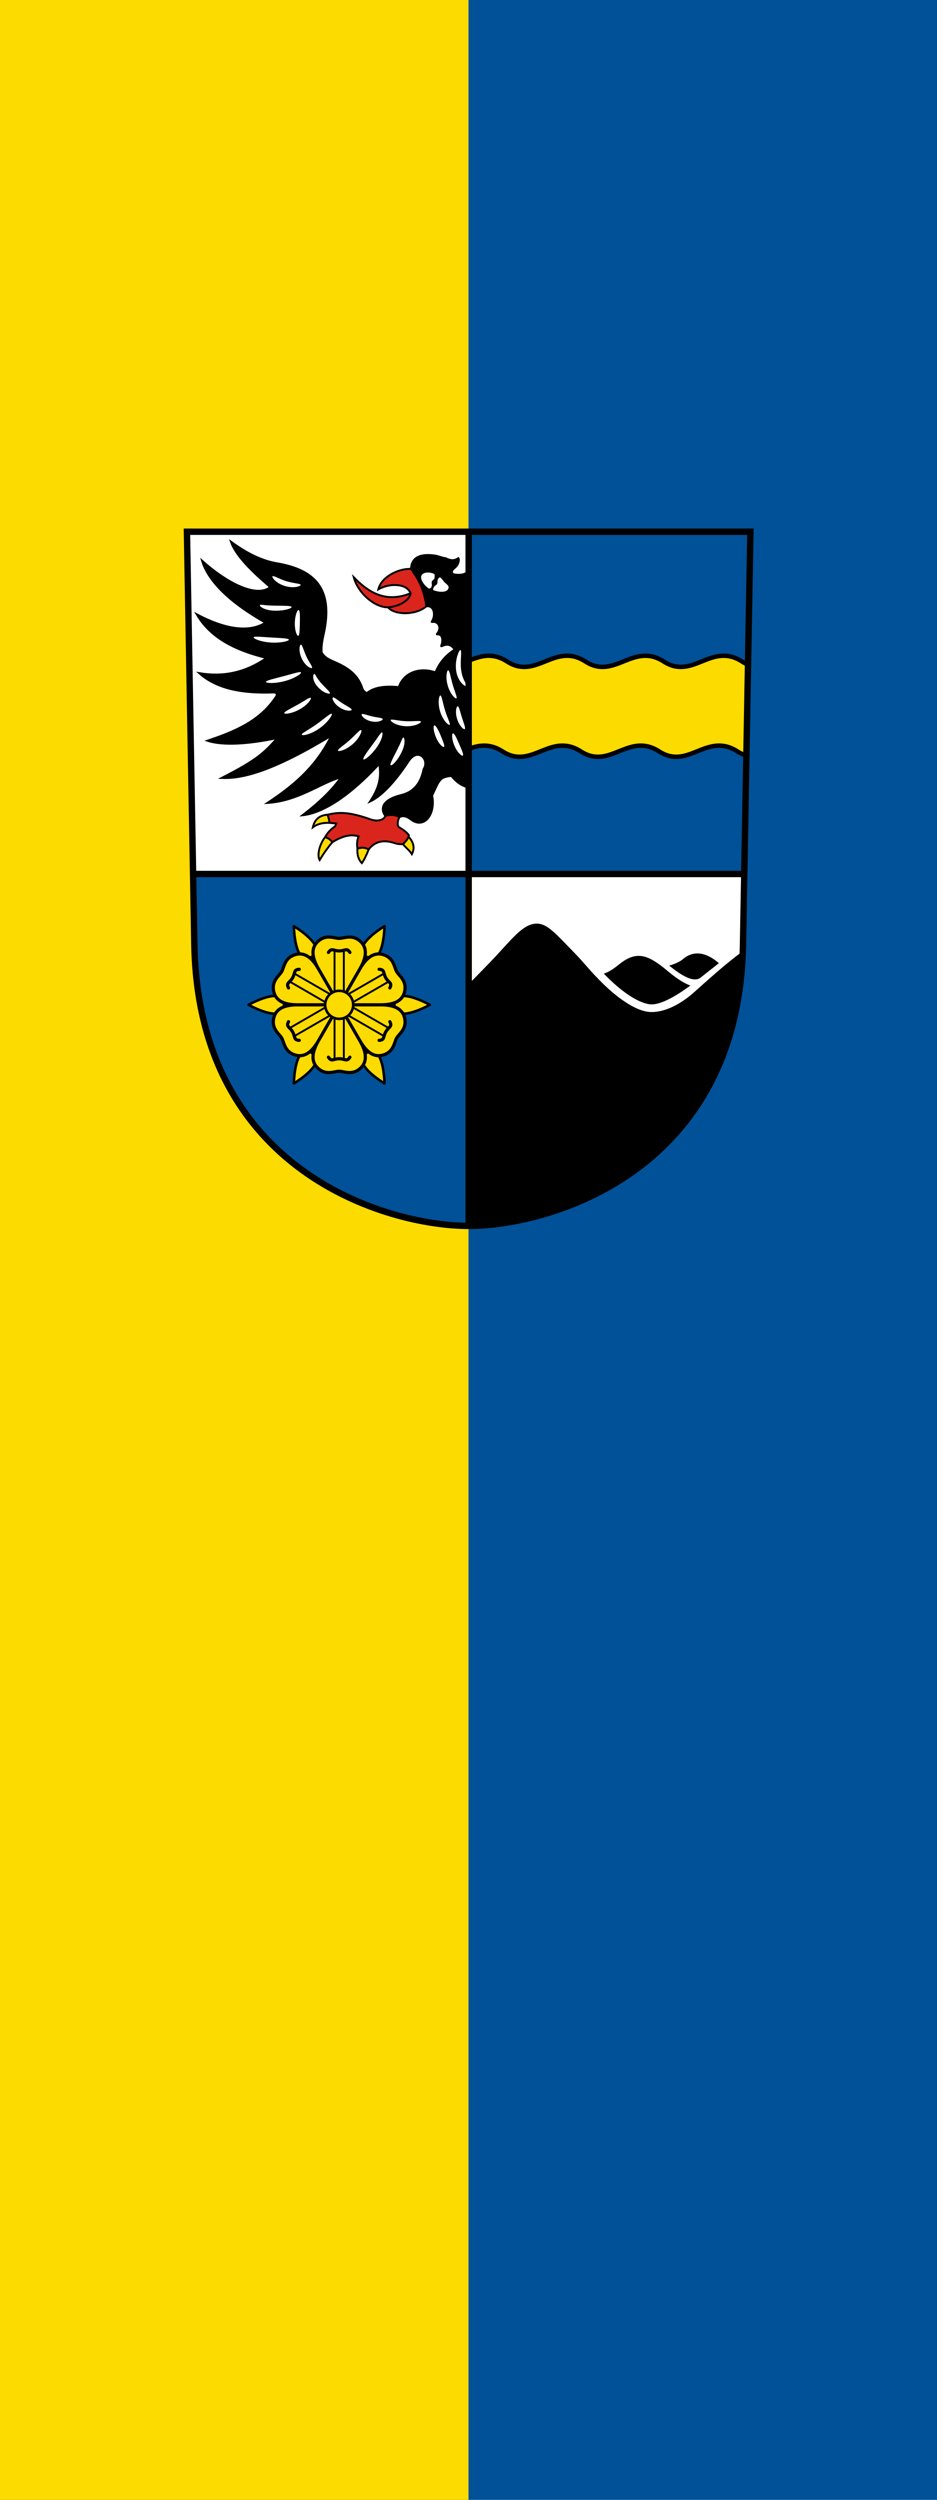 <?xml version="1.0" encoding="UTF-8" standalone="no"?>
<svg
   inkscape:version="1.1.1 (3bf5ae0d25, 2021-09-20)"
   sodipodi:docname="Banner Freudenberg.svg"
   id="svg2130"
   version="1.1"
   viewBox="0 0 225 600"
   height="600"
   width="225"
   xmlns:inkscape="http://www.inkscape.org/namespaces/inkscape"
   xmlns:sodipodi="http://sodipodi.sourceforge.net/DTD/sodipodi-0.dtd"
   xmlns="http://www.w3.org/2000/svg"
   xmlns:svg="http://www.w3.org/2000/svg">
  <defs
     id="defs2124">
    <inkscape:path-effect
       effect="skeletal"
       id="path-effect62871"
       is_visible="true"
       lpeversion="1"
       pattern="M 0,18.868 C 0,8.453 8.453,0 18.868,0 c 10.415,0 18.868,8.453 18.868,18.868 0,10.415 -8.453,18.868 -18.868,18.868 C 8.453,37.736 0,29.283 0,18.868 Z"
       copytype="single_stretched"
       prop_scale="0.105"
       scale_y_rel="false"
       spacing="0"
       normal_offset="0"
       tang_offset="0"
       prop_units="false"
       vertical_pattern="false"
       hide_knot="false"
       fuse_tolerance="0" />
  </defs>
  <sodipodi:namedview
     inkscape:pagecheckerboard="false"
     fit-margin-bottom="0"
     fit-margin-right="0"
     fit-margin-left="0"
     fit-margin-top="0"
     lock-margins="true"
     units="px"
     inkscape:snap-smooth-nodes="true"
     inkscape:snap-object-midpoints="true"
     inkscape:window-maximized="1"
     inkscape:window-y="-11"
     inkscape:window-x="-11"
     inkscape:window-height="1506"
     inkscape:window-width="2560"
     showgrid="false"
     inkscape:document-rotation="0"
     inkscape:current-layer="layer1"
     inkscape:document-units="px"
     inkscape:cy="300"
     inkscape:cx="112.33333"
     inkscape:zoom="1.5"
     inkscape:pageshadow="2"
     inkscape:pageopacity="0"
     borderopacity="1.0"
     bordercolor="#666666"
     pagecolor="#333333"
     id="base"
     showguides="true"
     inkscape:guide-bbox="true"
     inkscape:snap-intersection-paths="true"
     inkscape:object-paths="true"
     inkscape:snap-grids="false"
     inkscape:snap-global="false"
     inkscape:lockguides="false"
     guidecolor="#00ffff"
     guideopacity="0.498"
     inkscape:snap-midpoints="true" />
  <g
     id="layer1"
     inkscape:groupmode="layer"
     inkscape:label="freudenberg"
     transform="translate(-596.07,-112.522)">
    <g
       id="g74192"
       inkscape:label="banner">
      <g
         id="g74161"
         inkscape:label="banner-0">
        <rect
           style="opacity:1;fill:#005198;stroke:none;stroke-width:1.5;stroke-linecap:butt;stroke-linejoin:miter;stroke-miterlimit:4;stroke-dasharray:none"
           id="rect73422"
           width="225"
           height="600"
           x="596.07"
           y="112.522"
           inkscape:label="banner-b" />
        <rect
           style="opacity:1;fill:#fcdb00;stroke:none;stroke-width:1.5;stroke-linecap:butt;stroke-linejoin:miter;stroke-miterlimit:4;stroke-dasharray:none"
           id="rect73766"
           width="112.5"
           height="600"
           x="596.07"
           y="112.522"
           inkscape:label="banner-y" />
      </g>
      <g
         id="g73164"
         inkscape:label="coa"
         transform="matrix(0.306,0,0,0.306,616.097,233.656)">
        <g
           id="g66841"
           inkscape:label="coa-0">
          <path
             id="path3260"
             style="opacity:1;fill:#ffffff;stroke:none;stroke-width:5;stroke-miterlimit:4;stroke-dasharray:none"
             d="M 302.333,21.213 V 289.666 H 86.072 L 81.249,21.213 Z m 0,268.453 h 216.262 l -0.994,55.334 C 514.408,522.729 366.489,565.666 302.333,565.666 Z"
             inkscape:label="coa-0a" />
          <path
             id="path1077"
             style="opacity:1;fill:#005198;stroke:none;stroke-width:5;stroke-miterlimit:4;stroke-dasharray:none"
             d="M 302.334,21.213 V 289.666 H 518.596 l 4.822,-268.453 z m 0,268.453 H 86.072 L 87.066,345 C 90.259,522.729 238.179,565.666 302.334,565.666 Z"
             inkscape:label="coa-0b" />
        </g>
        <g
           id="g66837"
           inkscape:label="eagle">
          <path
             style="opacity:1;fill:#000000;stroke:#000000;stroke-width:1.5;stroke-linecap:butt;stroke-linejoin:miter;stroke-miterlimit:4;stroke-dasharray:none"
             d="m 302.334,221.796 c -2.462,-0.584 -7.639,-1.768 -13.599,-9.075 -9.562,1.084 -9.174,3.115 -15.085,15.438 3.051,13.979 -5.928,27.035 -16.853,18.62 -2.892,-2.228 -5.598,-3.197 -8.721,-1.768 -2.75,-1.46 -5.956,-2.289 -11.196,-0.943 -4.764,-6.631 -0.838,-13.127 12.257,-16.263 8.744,-2.094 15.296,-7.757 17.796,-20.388 4.848,-7.291 -4.296,-17.522 -11.785,-6.128 -9.032,13.74 -19.851,26.663 -30.288,31.584 7.121,-10.761 9.051,-18.784 7.307,-29.581 -23.031,25.136 -44.339,38.694 -60.222,40.305 13.449,-10.338 24.182,-20.789 30.111,-29.816 -16.428,4.794 -33.549,18.7 -57.688,20.153 19.805,-13.116 37.216,-27.345 49.352,-51.095 0.478,-0.936 0.125,-1.259 -0.776,-0.716 -46.854,28.282 -69.579,32.854 -84.521,32.248 27.424,-13.989 33.262,-19.552 43.723,-31.348 -23.964,5.153 -43.644,5.853 -54.801,2.121 20.554,-7.071 40.738,-14.771 53.815,-34.564 1.253,-1.897 0.324,-3.394 -1.948,-3.31 -23.278,0.864 -43.973,-2.265 -58.349,-15.159 19.21,3.256 36.543,-0.569 52.797,-11.903 -31.235,-7.528 -46.362,-19.905 -54.801,-34.295 21.013,11.251 39.752,14.565 52.595,7.418 0.771,-0.429 0.749,-1.17 -0.016,-1.609 C 109.244,73.238 96.841,56.495 93.102,43.958 c 20.019,17.865 41.553,28.223 52.327,21.517 0.689,-0.429 0.694,-1.276 0.075,-1.803 -16.085,-13.674 -26.451,-25.025 -29.775,-34.681 7.964,5.708 20.759,14.364 36.18,16.971 29.613,5.005 44.655,19.864 36.652,55.626 -1.336,5.971 -2.004,10.506 -1.532,14.496 1.439,1.916 2.309,3.9 8.926,6.736 9.336,4.002 19.118,9.105 22.887,21.051 0.518,1.64 1.723,3.141 3.66,3.915 4.727,-4.122 12.718,-5.932 24.984,-4.714 4.098,-12.144 17.374,-15.655 28.756,-11.549 3.585,-8.677 8.998,-13.927 15.085,-17.913 -2.286,-3.284 -5.024,-5.095 -10.143,-2.624 -0.382,0.184 -0.546,0.034 -0.397,-0.364 1.718,-4.586 0.91,-9.208 -3.028,-8.901 -0.423,0.033 -0.52,-0.135 -0.25,-0.462 4.038,-4.904 0.84,-10.113 -3.846,-9.273 -0.417,0.075 -0.517,-0.076 -0.274,-0.424 3.09,-4.415 2.124,-12.723 -4.222,-11.894 -1.381,-10.902 -5.369,-20.431 -12.083,-29.333 0.349,-9.829 8.637,-12 18.917,-10.417 3.03,0.467 6.138,2.009 8.167,2 5.364,2.719 7.763,1.412 10.083,0 0.897,1.113 0.251,5.123 -2.75,7.5 -3.434,2.72 -2.725,4.988 -0.083,5.333 6.425,0.841 9.009,-0.79 10.917,-2.917 z"
             id="path19389"
             sodipodi:nodetypes="ccccsscsscccccsscccsscccsssssccscccccccccccssccssccscc"
             inkscape:label="eagle-0" />
          <g
             id="g66822"
             inkscape:label="face">
            <path
               id="path30567"
               style="opacity:1;fill:#ffffff;stroke:#000000;stroke-width:1.5;stroke-linecap:butt;stroke-linejoin:round;stroke-miterlimit:4;stroke-dasharray:none"
               d="m 277.072,61.212 c -0.051,0.491 -0.344,0.919 -0.758,1.193 -0.512,0.338 -1.224,0.808 -1.582,1.317 -0.402,0.571 -0.71,1.112 -0.946,1.831 -0.31,0.947 -0.097,1.953 0.839,2.293 4.878,1.774 10.182,1.678 11.949,-0.839 2.539,-3.618 -1.923,-5.606 -3.02,-7.066 -0.709,-0.943 -1.519,-2.06 -2.708,-3.197 -0.912,-0.872 -2.054,-0.44 -2.808,0.573 -0.428,0.575 -0.661,1.171 -0.747,1.447 -0.223,0.709 -0.143,1.726 -0.219,2.447 z m -12.342,-6.233 c -1.951,3.407 2.373,9.226 5.9,11.361 1.166,0.706 2.592,-0.28 3.146,-1.542 0.223,-0.507 0.294,-0.772 0.368,-1.061 0.187,-0.735 -0.108,-1.764 -0.129,-2.501 -0.015,-0.537 0.241,-1.054 0.65,-1.381 0.436,-0.349 1.019,-0.822 1.284,-1.325 0.372,-0.704 0.437,-1.369 0.437,-2.265 0,-0.819 0.158,-2.355 -1.247,-2.883 -1.875,-0.705 -3.389,-0.982 -5.025,-0.944 -2.495,0.057 -4.477,0.955 -5.385,2.541 z"
               inkscape:label="eye" />
            <path
               style="opacity:1;fill:#da251d;stroke:#000000;stroke-width:1.5;stroke-linecap:butt;stroke-linejoin:miter;stroke-miterlimit:4;stroke-dasharray:none"
               d="m 269.167,79.667 c -8.388,7.311 -25.186,6.957 -30.083,0.833 -10.616,0.177 -23.749,-11.354 -26.917,-23.583 10.637,10.906 24.215,20.745 44.5,12.583 -2.288,-7.529 -16.044,-8.455 -25.25,-3.083 2.277,-9.481 15.22,-16.413 25.667,-16.083 4.794,6.807 9.817,14.144 12.083,29.333 z"
               id="path48687"
               sodipodi:nodetypes="ccccccc"
               inkscape:label="tongue" />
            <path
               style="opacity:1;fill:none;stroke:#000000;stroke-width:1.5;stroke-linecap:butt;stroke-linejoin:miter;stroke-miterlimit:4;stroke-dasharray:none"
               d="m 239.083,80.5 c 8.445,-0.773 16.041,-4.686 17.782,-10.801 -1.173,-2.908 -2.699,-3.967 -4.227,-4.849"
               id="path50298"
               sodipodi:nodetypes="ccc"
               inkscape:label="bill" />
          </g>
          <g
             id="g66826"
             inkscape:label="leg">
            <path
               id="path55509"
               style="opacity:1;fill:#fcdb00;stroke:#000000;stroke-width:1.5;stroke-linecap:butt;stroke-linejoin:miter;stroke-miterlimit:4;stroke-dasharray:none"
               d="m 250.758,266.226 c 3.094,3.693 5.298,5.01 6.992,7.899 2.151,-4.166 2.045,-8.644 -2.622,-13.75 -0.706,1.918 -2.245,3.872 -4.371,5.851 z m -35.709,3.624 c -0.342,4.677 0.73,8.484 3.451,11.275 1.796,-2.42 3.592,-6.208 5.388,-10.745 -2.368,-1.201 -4.898,-2.113 -8.839,-0.53 z m -25.367,-9.104 c -4.281,5.398 -6.551,14.005 -4.306,18.004 3.859,-6.343 7.035,-10.595 9.963,-14.027 -1.155,-1.702 -2.806,-3.149 -5.657,-3.977 z m 1.856,-17.589 c -7.029,0.535 -10.205,4.372 -11.475,9.844 3.526,-2.632 7.979,-3.675 13.154,-3.48 -0.438,-2.777 -1.008,-4.789 -1.679,-6.364 z"
               inkscape:label="claws" />
            <path
               style="display:inline;opacity:1;fill:#da251d;stroke:#000000;stroke-width:1.5;stroke-linecap:butt;stroke-linejoin:miter;stroke-miterlimit:4;stroke-dasharray:none"
               d="m 236.881,244.07 c -0.819,3.057 -5.735,4.816 -11.62,2.715 -18.521,-6.612 -26.151,-5.347 -33.723,-3.628 0.762,1.617 1.247,3.923 1.679,6.364 1.441,0.162 3.317,0.374 5.251,0.532 -0.429,1.073 -0.812,2.042 -0.92,2.119 -3.647,2.621 -6.264,5.489 -7.867,8.574 3.078,0.928 4.561,2.388 5.657,3.977 8.827,-5.405 15.099,-6.319 20.599,-4.57 -1.499,3.898 -1.302,6.742 -0.888,9.697 2.285,-0.937 5.223,-1.493 8.839,0.53 4.445,-5.941 11.305,-7.928 20.064,-5.038 2.363,0.861 4.609,1.018 6.806,0.884 2.582,-2.406 4.268,-4.743 4.685,-6.983 -2.261,-2.972 -5.003,-4.582 -7.601,-6.187 -1.767,-1.092 -1.468,-5.242 0.236,-8.043 -3.048,-1.626 -6.631,-2.225 -11.196,-0.943 z"
               id="path51535"
               sodipodi:nodetypes="cscccsccccccccscc"
               inkscape:label="foot" />
          </g>
          <path
             id="path62869"
             style="opacity:1;fill:#ffffff;stroke:none;stroke-width:1.5;stroke-linecap:butt;stroke-linejoin:miter;stroke-miterlimit:4;stroke-dasharray:none"
             inkscape:path-effect="#path-effect62871"
             inkscape:original-d="m 148.375,56.125 c 6.21654,5.559884 13.57515,7.856715 22.125,6.75 m -32,15.875 c 5.51604,2.905543 14.37247,2.916078 24.875,1.5 M 133.625,104 c 7.50633,2.01755 16.45582,2.85433 27.625,1.875 m -18,33.125 c 9.60609,-1.03525 18.89094,-3.1413 27.5,-7.5 m 7.625,20 c -5.1623,5.40349 -12.25633,9.26161 -20.75,12 m 37.25,0.5 c -6.72542,7.67416 -14.44245,13.3651 -23.5,16.375 M 218,176.75 c -4.43122,7.35753 -10.4855,12.7674 -18.25,16.125 m 34.625,-14.25 c -1.69037,4.72558 -5.62686,11.08469 -14.625,21.125 m 31.375,-17.125 c -0.31832,6.30781 -4.36892,13.78195 -10,21.75 m 0,-35.5 c 7.27418,3.46846 15.14284,4.11318 23.75,1.25 m -46.5,-5.75 c 5.1555,3.83376 10.67799,4.91506 16.5,3.75 M 195.75,151.25 c 3.03358,4.28438 7.08458,7.98738 14.75,9.625 M 181.25,132.75 c -0.0182,4.96432 4.49199,10.5758 12.125,15.25 m -22.75,-38.25 c 0.59159,8.37926 4.15959,14.53603 8.75,18.25 m -10.5,-45.375 c -1.15157,7.055209 -1.4284,13.860495 -0.25,20.25 m 106.75,70.25 c 1.93535,5.50754 3.17222,10.92778 7.625,16.75 m 7,-10.5 c 1.39774,5.65993 3.37863,11.38466 7.75,17.375 m -17.625,-47.125 c -0.0555,7.96296 1.56799,15.57705 7.25,23 m 6.375,-14.5 c -0.11187,6.44463 1.84142,12.37298 5.5,17.875 m -13,-46.125 c 0,8.5 2.16667,15.83333 6.5,22 m 3.17419,-37.85403 c -3.52685,13.84002 -1.3597,22.77142 4.77297,28.28427"
             d="m 148.375,56.125 c 0.728,-0.814 5.038,2.094 10.897,3.866 3.042,0.92 5.568,1.344 7.735,1.716 2.045,0.351 3.421,0.612 3.493,1.168 0.13,1.002 -5.305,3.031 -12.37,0.887 C 151.063,61.619 147.69,56.891 148.375,56.125 Z M 138.5,78.75 c 0.238,-0.452 1.46,-0.256 3.282,-0.049 2.354,0.267 3.867,0.349 7.373,0.462 0,0 0,0 0,0 0.543,0.013 1.091,0.023 1.655,0.031 6.726,0.091 12.418,-0.026 12.564,1.056 0.146,1.082 -5.405,2.988 -12.616,2.896 -0.603,-0.008 -1.196,-0.031 -1.779,-0.068 0,0 -10e-6,0 -10e-6,0 -3.309,-0.187 -5.996,-0.889 -7.975,-1.896 C 139.102,80.213 138.275,79.177 138.5,78.75 Z M 133.625,104 c 0.265,-0.987 6.428,-0.254 13.821,0.17 7.48,0.429 13.708,0.618 13.804,1.705 0.09,1.025 -6.081,2.712 -14.033,2.244 C 139.237,107.65 133.331,105.093 133.625,104 Z m 9.625,35 c -0.117,-1.086 6.15,-2.485 13.616,-4.429 7.378,-1.921 13.426,-3.976 13.884,-3.071 0.514,1.015 -4.919,4.81 -12.884,6.898 -7.937,2.08 -14.506,1.617 -14.616,0.602 z m 35.125,12.5 c 0.828,0.791 -2.389,5.51 -8.624,8.99 -6.197,3.459 -11.822,3.952 -12.126,3.01 -0.335,-1.039 4.586,-3.365 10.204,-6.47 5.501,-3.039 9.842,-6.203 10.546,-5.53 z m 16.5,12.5 c 0.756,0.663 -2.654,6.473 -9.552,11.38 -6.914,4.919 -13.594,6.062 -13.949,4.995 -0.344,-1.036 5.378,-3.729 11.652,-8.215 6.274,-4.486 11.027,-8.88 11.848,-8.16 z M 218,176.75 c 0.894,0.538 -1.046,6.062 -6.569,10.963 -5.527,4.904 -11.258,6.14 -11.681,5.162 -0.413,-0.954 4.266,-3.859 9.057,-8.117 4.806,-4.271 8.279,-8.559 9.193,-8.008 z m 16.375,1.875 c 0.502,0.18 0.524,1.741 -0.213,4.077 -0.756,2.399 -2.202,5.275 -4.44,8.305 -4.372,5.92 -9.159,9.472 -9.972,8.744 -0.813,-0.729 2.631,-5.55 6.788,-11.11 2.556,-3.418 3.376,-4.64 5.125,-7.15 1.287,-1.848 2.186,-3.053 2.712,-2.865 z m 16.75,4 c 0.492,0.025 0.96,1.249 0.878,3.344 -0.085,2.169 -0.742,4.825 -2.114,7.761 0,0 0,0 0,0 -0.194,0.421 -0.399,0.843 -0.616,1.266 -3.153,6.155 -7.256,10.01 -8.148,9.38 -0.892,-0.63 1.693,-5.438 4.628,-11.181 0.202,-0.396 0.399,-0.783 0.592,-1.168 0,0 0,0 0,0 1.569,-3.169 2.12,-4.353 3.079,-6.607 0.715,-1.68 1.183,-2.82 1.7,-2.794 z m -10,-13.75 c 0.47,-0.986 5.523,0.632 11.829,0.931 6.306,0.299 11.576,-0.717 11.921,0.319 0.321,0.963 -4.692,3.986 -12.111,3.622 -7.426,-0.364 -12.092,-3.921 -11.639,-4.872 z m -22.75,-4.5 c 0.612,-0.823 4.161,0.737 8.3,1.685 4.129,0.945 8,1.069 8.2,2.065 0.201,1.006 -3.663,3.013 -9.078,1.777 -5.412,-1.235 -8.03,-4.71 -7.422,-5.527 z M 195.75,151.25 c 0.84,-0.595 3.808,2.111 7.543,4.534 3.749,2.432 7.426,4.067 7.207,5.091 -0.216,1.01 -4.64,1.274 -9.352,-1.789 -4.716,-3.067 -6.252,-7.231 -5.398,-7.836 z m -14.5,-18.5 c 0.499,0.002 0.889,0.906 1.557,2.072 0.792,1.382 1.616,2.542 3.164,4.444 0,0 0,0 0,0 0.31,0.367 0.633,0.734 0.971,1.107 3.462,3.817 7.004,6.696 6.434,7.627 -0.476,0.777 -5.186,-0.394 -9.355,-4.971 -0.395,-0.433 -0.763,-0.877 -1.104,-1.327 0,0 0,0 0,0 -1.687,-2.151 -2.473,-4.412 -2.578,-6.219 -0.103,-1.775 0.443,-2.734 0.912,-2.733 z m -10.625,-23 c 1.093,-0.077 2.14,4.452 4.331,9.257 2.203,4.833 5.106,8.144 4.419,8.993 -0.332,0.41 -1.607,0.101 -3.23,-1.139 -1.644,-1.256 -3.451,-3.339 -4.781,-6.199 -2.733,-5.88 -1.703,-10.844 -0.739,-10.912 z m -1.75,-27.125 c 1.112,0.181 1.115,4.777 0.981,10.18 -0.132,5.335 -0.217,9.883 -1.231,10.07 -1.104,0.204 -2.857,-4.242 -2.724,-10.163 0.132,-5.883 1.949,-10.255 2.974,-10.088 z m 106.5,90.5 c 1.03,-0.362 3.124,3.397 5,7.962 1.813,4.412 3.375,8.214 2.625,8.788 -0.951,0.727 -4.183,-2.275 -6.277,-7.272 -2.039,-4.866 -2.378,-9.116 -1.348,-9.478 z m 14.625,6.25 c 1.078,-0.266 2.843,3.675 4.849,8.288 1.986,4.565 3.744,8.472 2.901,9.087 -0.894,0.652 -4.272,-2.358 -6.524,-7.507 -2.241,-5.123 -2.245,-9.617 -1.226,-9.868 z m -9.875,-29.75 c 1.095,0.008 1.765,5.456 3.621,11.556 1.869,6.141 4.496,10.78 3.629,11.444 -0.867,0.664 -5.308,-3.477 -7.402,-10.29 -2.163,-7.036 -0.86,-12.717 0.152,-12.71 z m 13.625,8.5 c 1.026,0.018 1.831,4.165 3.279,8.741 1.462,4.622 3.123,8.534 2.221,9.134 -0.861,0.573 -4.269,-2.455 -5.991,-7.947 -1.728,-5.509 -0.587,-9.947 0.491,-9.928 z m -7.5,-28.25 c 1.1,0 1.82,5.16 3.475,10.987 1.635,5.758 3.848,10.435 3.025,11.013 -0.893,0.628 -4.961,-3.43 -6.826,-9.927 -1.922,-6.695 -0.691,-12.073 0.326,-12.073 z m 9.674,-15.854 c 0.529,0.135 0.553,1.893 0.421,4.593 -0.128,2.615 -0.405,6.422 -0.024,10.18 0.074,0.731 0.17,1.441 0.289,2.134 0,0 0,0 0,0 0.551,3.325 1.662,5.924 2.67,7.896 0.98,1.919 1.748,3.114 1.417,3.481 -0.305,0.339 -1.746,-0.17 -3.494,-1.955 -1.753,-1.79 -3.628,-4.745 -4.436,-8.706 0,0 0,0 0,0 -0.16,-0.8 -0.282,-1.621 -0.365,-2.46 -0.434,-4.418 0.315,-8.372 1.179,-11.08 0.864,-2.708 1.814,-4.218 2.343,-4.084 z"
             sodipodi:nodetypes="cccccccccccccccccccccccccccccccccccccccccc"
             inkscape:label="feathers" />
        </g>
        <path
           id="path4487"
           style="opacity:1;fill:#fcdb00;stroke:#000000;stroke-width:3.5;stroke-miterlimit:4;stroke-dasharray:none"
           inkscape:label="wavy"
           d="m 319.896,118.525 c -6.257,-0.464 -11.946,1.608 -17.562,3.838 v 69.131 c 8.046,-2.912 16.45,-4.495 26.621,2.043 22.995,14.781 37.274,-15.537 61.445,0 22.995,14.781 37.274,-15.537 61.445,0 22.995,14.781 37.276,-15.537 61.447,0 2.414,1.551 4.727,2.581 6.971,3.242 l 1.281,-71.316 c -1.511,-0.62 -3.053,-1.406 -4.641,-2.426 -24.172,-15.537 -38.45,14.781 -61.445,0 -24.172,-15.537 -38.45,14.781 -61.445,0 -24.172,-15.537 -38.452,14.781 -61.447,0 -4.532,-2.913 -8.714,-4.218 -12.67,-4.512 z" />
        <g
           id="g18992"
           inkscape:label="rose"
           transform="matrix(1.025,0,0,1.026,-5.117,-11.586)"
           style="stroke-width:0.975">
          <path
             id="path18450"
             style="opacity:1;fill:#fcdb00;stroke:#000000;stroke-width:1.95;stroke-linejoin:round;stroke-miterlimit:4;stroke-dasharray:none"
             d="m 131.443,393.623 c 0,0 27.108,15.232 27.108,0 0,-15.232 -27.108,0 -27.108,0 z m 34.688,-60.081 c 0,0 0.363,31.092 13.554,23.477 13.191,-7.616 -13.554,-23.477 -13.554,-23.477 z m 69.376,2e-5 c 0,0 -26.745,15.861 -13.554,23.477 13.191,7.616 13.554,-23.477 13.554,-23.477 z m 34.688,60.081 c 0,0 -27.108,-15.232 -27.108,0 0,15.232 27.108,0 27.108,0 z m -34.688,60.081 c 0,0 -0.363,-31.092 -13.554,-23.477 -13.191,7.616 13.554,23.477 13.554,23.477 z m -69.376,0 c 0,0 26.745,-15.861 13.554,-23.477 -13.191,-7.616 -13.554,23.477 -13.554,23.477 z"
             inkscape:label="calyx" />
          <path
             id="path18448"
             style="opacity:1;fill:#fcdb00;stroke:#000000;stroke-width:2.438;stroke-miterlimit:4;stroke-dasharray:none"
             d="m 168.961,393.623 c -12.442,10e-6 -17.66,4.495 -18.499,11.685 -0.839,7.19 4.584,10.623 6.367,13.712 1.784,3.089 2.045,9.502 8.691,12.37 6.646,2.868 13.148,0.597 19.369,-10.178 l 15.928,-27.589 z m 15.928,-27.589 c -6.221,-10.775 -12.723,-13.046 -19.369,-10.178 -6.646,2.868 -6.908,9.281 -8.691,12.37 -1.784,3.089 -7.207,6.522 -6.367,13.712 0.839,7.19 6.057,11.685 18.499,11.685 l 31.857,10e-6 z m 31.857,2e-5 c 6.221,-10.775 4.937,-17.541 -0.87,-21.863 -5.807,-4.322 -11.491,-1.342 -15.059,-1.342 -3.567,0 -9.252,-2.98 -15.059,1.342 -5.807,4.322 -7.091,11.088 -0.87,21.863 l 15.928,27.589 z m 15.928,27.589 c 12.442,0 17.66,-4.495 18.499,-11.685 0.839,-7.19 -4.584,-10.623 -6.367,-13.712 -1.784,-3.089 -2.045,-9.502 -8.691,-12.37 -6.646,-2.868 -13.148,-0.597 -19.369,10.178 l -15.928,27.589 z m -15.928,27.589 c 6.221,10.775 12.723,13.046 19.369,10.178 6.646,-2.868 6.908,-9.281 8.691,-12.37 1.784,-3.089 7.207,-6.522 6.367,-13.712 -0.839,-7.19 -6.057,-11.685 -18.499,-11.685 l -31.857,-10e-6 z m -31.857,1e-5 c -6.221,10.775 -4.937,17.541 0.87,21.863 5.807,4.322 11.491,1.342 15.059,1.342 3.567,0 9.252,2.98 15.059,-1.342 5.807,-4.322 7.091,-11.088 0.87,-21.863 l -15.928,-27.589 z"
             inkscape:label="corolla" />
          <g
             id="g18996"
             inkscape:label="stamens"
             style="stroke-width:0.975">
            <path
               id="path18454"
               style="opacity:1;fill:none;stroke:#000000;stroke-width:1.463;stroke-linecap:butt;stroke-linejoin:miter;stroke-miterlimit:4;stroke-dasharray:none"
               d="m 162.929,411.386 36.108,-20.847 3.561,6.168 -36.108,20.847 m 0,-47.862 36.108,20.847 -3.561,6.168 -36.108,-20.847 m 41.45,-23.931 v 41.694 h -7.122 v -41.694 m 41.45,23.931 -36.108,20.847 -3.561,-6.168 36.108,-20.847 m -1e-5,47.862 -36.108,-20.847 3.561,-6.168 36.108,20.847 m -41.45,23.931 v -41.694 h 7.122 v 41.694"
               inkscape:label="filaments" />
            <path
               id="path18452"
               style="opacity:1;fill:none;stroke:#000000;stroke-width:2.438;stroke-linecap:round;stroke-linejoin:round;stroke-miterlimit:4;stroke-dasharray:none"
               d="m 162.028,406.523 c -2.074,3.995 0.862,3.826 3.101,7.705 2.239,3.879 0.625,6.337 5.122,6.538 m 1e-5,-54.287 c -4.497,0.201 -2.883,2.66 -5.122,6.538 -2.239,3.879 -5.175,3.71 -3.101,7.705 m 47.014,-27.143 c -2.423,-3.794 -3.745,-1.167 -8.223,-1.167 -4.479,0 -5.8,-2.627 -8.223,1.167 m 47.014,27.143 c 2.074,-3.995 -0.862,-3.826 -3.101,-7.705 -2.239,-3.879 -0.625,-6.337 -5.122,-6.538 m -2e-5,54.287 c 4.497,-0.201 2.883,-2.66 5.122,-6.538 2.239,-3.879 5.175,-3.71 3.101,-7.705 m -47.014,27.143 c 2.423,3.794 3.745,1.167 8.223,1.167 4.479,0 5.8,2.627 8.223,-1.167"
               inkscape:label="anthers" />
          </g>
          <circle
             style="opacity:1;fill:#fcdb00;stroke:#000000;stroke-width:1.95;stroke-linecap:butt;stroke-linejoin:miter;stroke-miterlimit:4;stroke-dasharray:none"
             id="path18864"
             cx="200.818"
             cy="393.623"
             r="10.721"
             inkscape:label="stigma" />
        </g>
        <g
           id="g11850"
           inkscape:label="trimount-c">
          <path
             id="path7095"
             style="opacity:1;fill:#000000;stroke:#000000;stroke-width:3.5;stroke-miterlimit:4;stroke-dasharray:none"
             d="m 356.186,330.324 c -10.549,-0.296 -19.229,12.582 -35.865,29.828 -7.061,7.32 -12.251,12.564 -17.986,18.412 v 187.102 c 64.039,0 211.517,-42.803 215.227,-219.723 l -18.578,16.33 c -9.34,-8.893 -19.086,-11.495 -27.107,-4.713 -4.28,3.619 -10.034,5.303 -17.265,7.218 -13.63,-10.755 -21.308,-12.48 -33.292,-2.739 -8.357,6.793 -11.916,7.407 -19.799,9.751 -5.918,-5.874 -9.873,-11.314 -17.914,-19.532 -13.679,-13.981 -20.202,-21.731 -27.42,-21.934 z"
             sodipodi:nodetypes="ssccccscscss"
             inkscape:label="trimount-0" />
          <path
             id="path4692"
             style="color:#000000;opacity:1;fill:#ffffff;-inkscape-stroke:none"
             d="m 516.408,343.43 c -9.363,10.269 -22.807,20.066 -32.371,27.729 -1.366,0.926 -2.834,1.265 -4.6,1.176 -2.123,-0.107 -4.648,-0.925 -7.375,-2.314 -5.453,-2.779 -11.641,-7.773 -17.506,-12.799 l -2.604,3.037 h 0.002 c 0.016,0.014 0.032,0.029 0.049,0.043 4.15,3.555 8.998,7.781 14.031,11.266 3.361,2.327 6.8,4.348 10.252,5.574 -0.285,0.211 -0.578,0.441 -0.861,0.648 -11.914,8.732 -22.559,14.156 -29.484,14.156 -4.464,0 -11.697,-2.746 -20.115,-8.75 -8.418,-6.004 -18.085,-15.141 -28.027,-27.398 l -4.658,3.779 c 10.221,12.6 20.212,22.092 29.201,28.504 8.989,6.411 16.911,9.865 23.6,9.865 9.744,0 21.632,-5.239 33.031,-15.316 10.828,-9.572 23.793,-21.643 39.059,-32.85 z"
             inkscape:label="trimount-c"
             sodipodi:nodetypes="ccssccccscsssccssscc" />
        </g>
        <path
           id="path66845"
           style="opacity:1;fill:none;stroke:#000000;stroke-width:5;stroke-miterlimit:4;stroke-dasharray:none"
           inkscape:label="coa-f"
           d="M 302.334,21.213 V 289.666 H 518.596 l 4.822,-268.453 z m 0,268.453 H 86.072 L 87.066,345 C 90.259,522.729 238.179,565.666 302.334,565.666 Z M 302.333,21.213 V 289.666 H 86.072 L 81.249,21.213 Z m 0,268.453 h 216.262 l -0.994,55.334 C 514.408,522.729 366.489,565.666 302.333,565.666 Z" />
      </g>
    </g>
  </g>
</svg>

